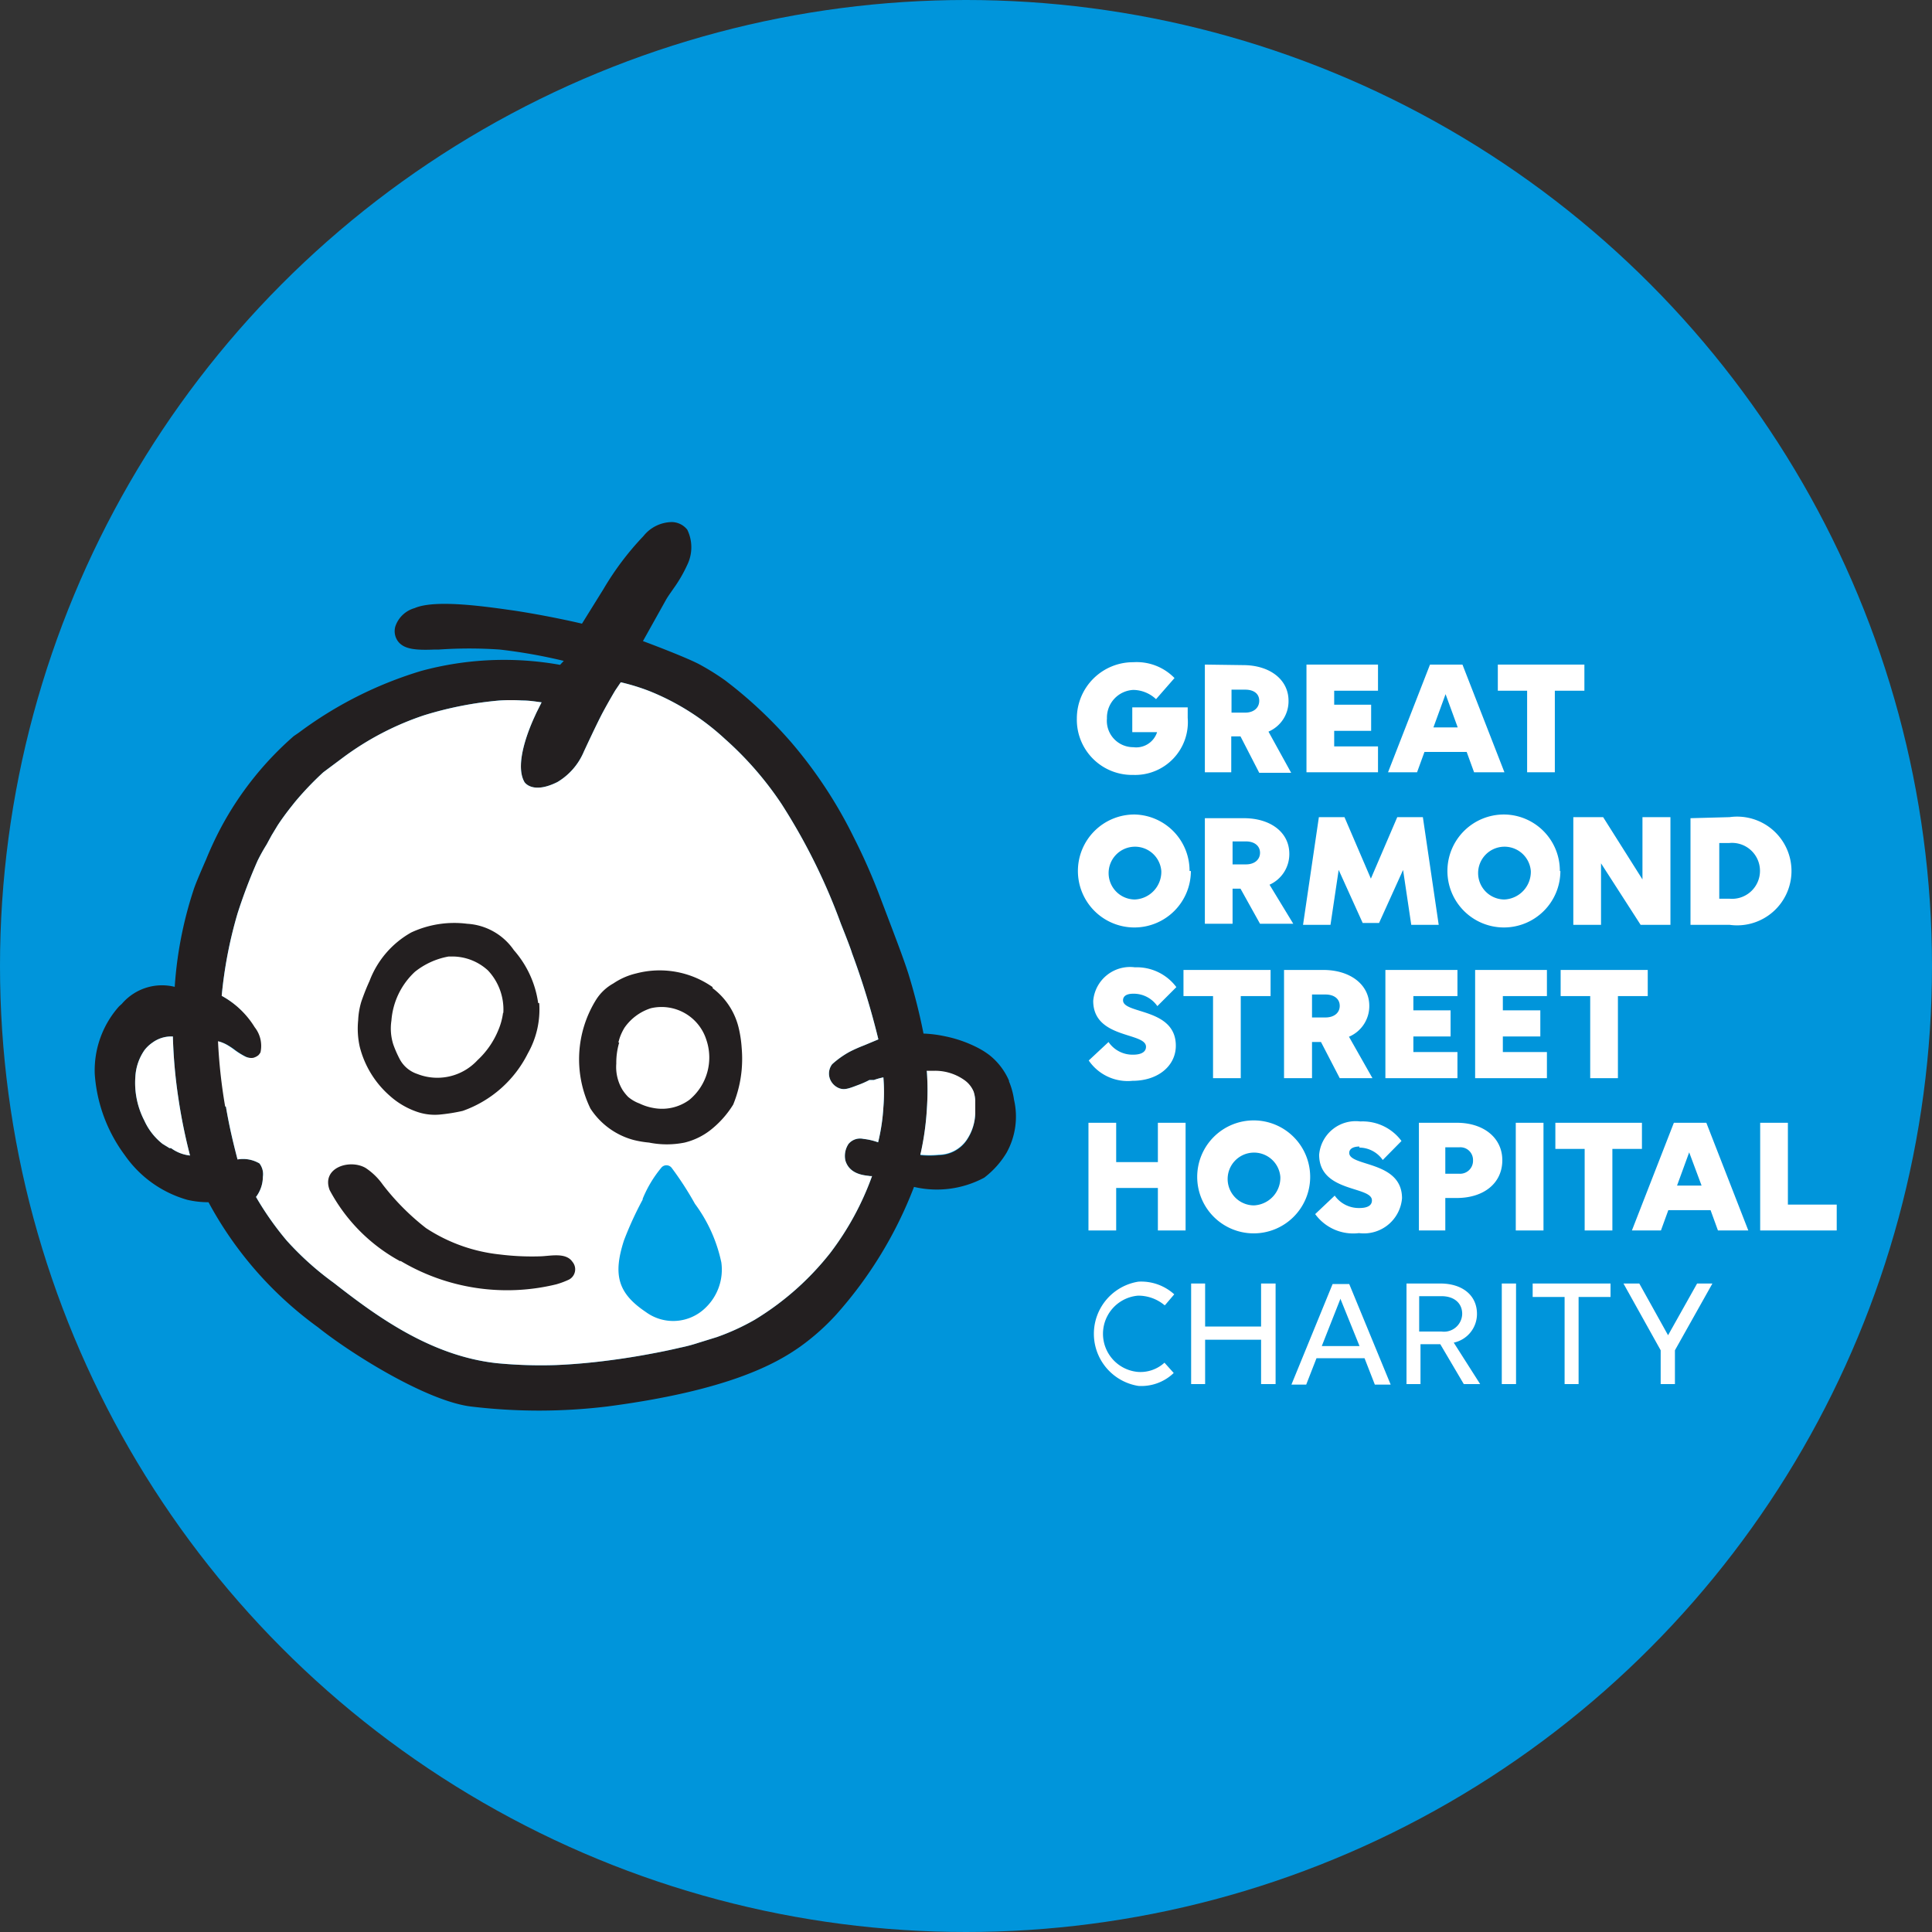 <svg id="Layer_1" data-name="Layer 1" xmlns="http://www.w3.org/2000/svg" viewBox="0 0 73.2 73.2"><rect x="0" y="0" width="73.2" height="73.2" fill="#333333" stroke="none"/><circle cx="36.6" cy="36.6" r="36.6" style="fill:#0095db"/><path d="M7.2,43.78h0a1.47,1.47,0,0,1-.72-.28l-.06,0-.26-.16a2.36,2.36,0,0,1-.69-.88,3.11,3.11,0,0,1-.34-1.68,1.94,1.94,0,0,1,.35-1,1.35,1.35,0,0,1,.3-.28,1.2,1.2,0,0,1,.71-.23h.06a19.08,19.08,0,0,0,.21,2.35,20.7,20.7,0,0,0,.45,2.2Zm2.76.81a.67.67,0,0,0-.13-.51A1.22,1.22,0,0,0,9,43.93c-.16-.61-.32-1.28-.44-2a20.16,20.16,0,0,1-.27-2.47,1.38,1.38,0,0,1,.36.15,2.79,2.79,0,0,1,.28.19,2.8,2.8,0,0,0,.37.23.53.53,0,0,0,.32.06.52.52,0,0,0,.2-.1.49.49,0,0,0,.08-.11,1.14,1.14,0,0,0-.22-.95A3.36,3.36,0,0,0,8.4,37.73,16.49,16.49,0,0,1,9,34.61a20.1,20.1,0,0,1,.76-2A6.84,6.84,0,0,1,10.1,32l.19-.35.23-.38c.27-.41.51-.7.66-.89a11.77,11.77,0,0,1,1.07-1.12l.75-.56a10.94,10.94,0,0,1,3.07-1.6,13.67,13.67,0,0,1,2.86-.56,6.91,6.91,0,0,1,.85,0c.31,0,.56.05.74.07l-.08.16-.12.24-.05.11c-.19.41-.8,1.81-.4,2.51,0,0,.29.48,1.25,0a2.44,2.44,0,0,0,1-1.15s.49-1.06.72-1.49.47-.83.47-.83l.21-.31a8,8,0,0,1,1.1.34A9.33,9.33,0,0,1,27.47,28a12.68,12.68,0,0,1,2.14,2.46A22.88,22.88,0,0,1,31.86,35c.24.6.39,1,.42,1.11a29.34,29.34,0,0,1,1,3.27l-.55.23a5.54,5.54,0,0,0-.54.24,3.48,3.48,0,0,0-.66.47l0,0a.58.58,0,0,0,0,.71.61.61,0,0,0,.29.21c.19.06.35,0,.69-.13a3.38,3.38,0,0,0,.43-.19l.17,0a2.54,2.54,0,0,1,.36-.1,6.88,6.88,0,0,1,0,1.13,7.36,7.36,0,0,1-.2,1.33,2.42,2.42,0,0,0-.56-.13.57.57,0,0,0-.56.19.82.82,0,0,0-.12.63c.17.57.81.56.93.59l.08,0a10.86,10.86,0,0,1-1.59,2.92A10.7,10.7,0,0,1,28.6,50a8.7,8.7,0,0,1-1.44.66l-.71.22a6.05,6.05,0,0,1-.68.18c-.38.09-.77.17-1.21.25-.7.13-1.29.21-1.7.26s-1.06.12-1.81.15a17.41,17.41,0,0,1-2.21-.07c-2.55-.27-4.65-1.84-6.2-3.05A11.32,11.32,0,0,1,10.86,47,11.48,11.48,0,0,1,9.7,45.35a1.28,1.28,0,0,0,.26-.76Zm25.15-4h.28a1.92,1.92,0,0,1,1.16.36,1,1,0,0,1,.34.43,1.28,1.28,0,0,1,.06.33c0,.12,0,.23,0,.42v.07a1.89,1.89,0,0,1-.32,1,1.3,1.3,0,0,1-1.06.57,3.47,3.47,0,0,1-.7,0,10.59,10.59,0,0,0,.25-1.78,10,10,0,0,0,0-1.34Zm3.13.38a2.5,2.5,0,0,0-.76-1,3.08,3.08,0,0,0-.43-.27,4.77,4.77,0,0,0-1.26-.44,4.67,4.67,0,0,0-.8-.1,22.53,22.53,0,0,0-.58-2.29c-.2-.62-.49-1.37-1.06-2.87a22.67,22.67,0,0,0-1-2.27A17.19,17.19,0,0,0,30,28.15,16.68,16.68,0,0,0,27.76,26l-.27-.21a9.23,9.23,0,0,0-.92-.58c-.43-.25-1.91-.81-2.21-.92l.86-1.54c.07-.13.18-.28.29-.44a5.31,5.31,0,0,0,.53-.91,1.52,1.52,0,0,0,0-1.33.76.76,0,0,0-.58-.29,1.4,1.4,0,0,0-1.08.53,10.93,10.93,0,0,0-1.51,2l-.82,1.32c-.2-.05-1.3-.3-2.53-.49h0c-1-.14-3-.45-3.81-.1a1.08,1.08,0,0,0-.73.69.65.65,0,0,0,.1.57c.23.3.66.34,1.39.31h.16a16.89,16.89,0,0,1,2.3,0,20,20,0,0,1,2.43.43l-.14.15a12,12,0,0,0-5.26.23,14.94,14.94,0,0,0-4.64,2.34l-.19.13a12.27,12.27,0,0,0-2.76,3.47,13.1,13.1,0,0,0-.56,1.2c-.25.57-.43,1-.48,1.17a14.84,14.84,0,0,0-.71,3.66,2,2,0,0,0-2,.64l-.11.1a3.65,3.65,0,0,0-.92,2.56,5.82,5.82,0,0,0,1.14,3.08,4.32,4.32,0,0,0,2.37,1.69,3.54,3.54,0,0,0,.8.09,14.09,14.09,0,0,0,4.15,4.74c1.25,1,4.11,2.79,5.79,3a21.52,21.52,0,0,0,5.16,0c4.59-.6,6.4-1.62,7.32-2.27a8.68,8.68,0,0,0,1.36-1.21,15.67,15.67,0,0,0,2.95-4.84,3.8,3.8,0,0,0,2.66-.35,3.36,3.36,0,0,0,.85-.95,2.82,2.82,0,0,0,.28-2,2.85,2.85,0,0,0-.2-.72Z" style="fill:#231f20"/><path d="M8.53,41.92a20.16,20.16,0,0,1-.27-2.47,1.38,1.38,0,0,1,.36.15,2.79,2.79,0,0,1,.28.19,2.8,2.8,0,0,0,.37.23.53.53,0,0,0,.32.06.52.52,0,0,0,.2-.1.49.49,0,0,0,.08-.11,1.14,1.14,0,0,0-.22-.95A3.36,3.36,0,0,0,8.4,37.73,16.49,16.49,0,0,1,9,34.61a20.1,20.1,0,0,1,.76-2A6.84,6.84,0,0,1,10.1,32l.19-.35.23-.38c.27-.41.51-.7.66-.89a11.77,11.77,0,0,1,1.07-1.12l.75-.56a10.94,10.94,0,0,1,3.07-1.6,13.67,13.67,0,0,1,2.86-.56,6.91,6.91,0,0,1,.85,0c.31,0,.56.05.74.07l-.08.16-.12.24-.05.11c-.19.41-.8,1.81-.4,2.51,0,0,.29.48,1.25,0a2.44,2.44,0,0,0,1-1.15s.49-1.06.72-1.49.47-.83.47-.83l.21-.31a8,8,0,0,1,1.1.34A9.33,9.33,0,0,1,27.47,28a12.68,12.68,0,0,1,2.14,2.46A22.88,22.88,0,0,1,31.86,35c.24.6.39,1,.42,1.11a29.34,29.34,0,0,1,1,3.27l-.55.23a5.54,5.54,0,0,0-.54.24,3.48,3.48,0,0,0-.66.47l0,0a.58.58,0,0,0,0,.71.61.61,0,0,0,.29.21c.19.06.35,0,.69-.13a3.38,3.38,0,0,0,.43-.19l.17,0a2.54,2.54,0,0,1,.36-.1,6.88,6.88,0,0,1,0,1.13,7.36,7.36,0,0,1-.2,1.33,2.42,2.42,0,0,0-.56-.13.57.57,0,0,0-.56.19.82.82,0,0,0-.12.63c.17.57.81.56.93.59l.08,0a10.86,10.86,0,0,1-1.59,2.92A10.7,10.7,0,0,1,28.6,50a8.7,8.7,0,0,1-1.44.66l-.71.22a6.05,6.05,0,0,1-.68.18c-.38.09-.77.17-1.21.25-.7.13-1.29.21-1.7.26s-1.06.12-1.81.15a17.41,17.41,0,0,1-2.21-.07c-2.55-.27-4.65-1.84-6.2-3.05A11.32,11.32,0,0,1,10.86,47,11.48,11.48,0,0,1,9.7,45.35a1.28,1.28,0,0,0,.26-.76.67.67,0,0,0-.13-.51A1.22,1.22,0,0,0,9,43.93c-.16-.61-.32-1.28-.44-2" style="fill:#fff"/><path d="M7.2,43.78h0a1.47,1.47,0,0,1-.72-.28l-.06,0-.26-.16a2.36,2.36,0,0,1-.69-.88,3.11,3.11,0,0,1-.34-1.68,1.94,1.94,0,0,1,.35-1,1.35,1.35,0,0,1,.3-.28,1.2,1.2,0,0,1,.71-.23h.06a19.08,19.08,0,0,0,.21,2.35,20.7,20.7,0,0,0,.45,2.2Z" style="fill:#fff"/><path d="M35.11,40.57h.28a1.92,1.92,0,0,1,1.16.36,1,1,0,0,1,.34.43,1.28,1.28,0,0,1,.06.33c0,.12,0,.23,0,.42v.07a1.89,1.89,0,0,1-.32,1,1.3,1.3,0,0,1-1.06.57,3.47,3.47,0,0,1-.7,0,10.59,10.59,0,0,0,.25-1.78,10,10,0,0,0,0-1.34Z" style="fill:#fff"/><path d="M24.35,45.45A13.06,13.06,0,0,0,23.64,47c-.42,1.3-.23,2,.83,2.71a1.75,1.75,0,0,0,2.26-.16,2,2,0,0,0,.6-1.72,5.7,5.7,0,0,0-1-2.22,12.14,12.14,0,0,0-.88-1.36.25.25,0,0,0-.4,0,4.49,4.49,0,0,0-.7,1.17Z" style="fill:#00a0e3"/><path d="M15.17,47.77a7.88,7.88,0,0,0,5.91.89,3.15,3.15,0,0,0,.48-.18.44.44,0,0,0,.13-.67c-.25-.37-.84-.22-1.22-.21a9.8,9.8,0,0,1-1.53-.07,6.29,6.29,0,0,1-2.8-1,9.15,9.15,0,0,1-1.64-1.65,2.44,2.44,0,0,0-.65-.63c-.61-.35-1.68,0-1.36.84a6.58,6.58,0,0,0,2.68,2.7Z" style="fill:#231f20"/><path d="M27,37.4a3.49,3.49,0,0,0-2.89-.52,2.59,2.59,0,0,0-.87.38,1.81,1.81,0,0,0-.65.61A4.27,4.27,0,0,0,22.37,42,2.82,2.82,0,0,0,24,43.19a3.83,3.83,0,0,0,.59.1,3.41,3.41,0,0,0,1.35,0A2.59,2.59,0,0,0,27,42.75a3.69,3.69,0,0,0,.78-.9,4.57,4.57,0,0,0,.32-1.31,4.81,4.81,0,0,0,0-.85A4.49,4.49,0,0,0,28,39a2.65,2.65,0,0,0-1-1.56m-3.57,2.06a2,2,0,0,1,.08-.26,2.1,2.1,0,0,1,.15-.3,1.93,1.93,0,0,1,1-.74,1.78,1.78,0,0,1,2.1,1.19,2.08,2.08,0,0,1-.64,2.28,1.75,1.75,0,0,1-1.36.31,2,2,0,0,1-.53-.17,1.43,1.43,0,0,1-.43-.25,1.71,1.71,0,0,1-.21-.26,1.67,1.67,0,0,1-.24-1,2.71,2.71,0,0,1,.11-.8" style="fill:#231f20"/><path d="M19.06,38.37a2.48,2.48,0,0,1-.18.66,3.21,3.21,0,0,1-.79,1.14,2.07,2.07,0,0,1-2.28.52,1.17,1.17,0,0,1-.68-.59,4.23,4.23,0,0,1-.23-.53,2,2,0,0,1-.07-.9,2.81,2.81,0,0,1,.89-1.85A2.84,2.84,0,0,1,17,36.24h.12a2,2,0,0,1,1.37.53,2.16,2.16,0,0,1,.58,1.61ZM20.39,38a3.84,3.84,0,0,0-.92-2A2.31,2.31,0,0,0,17.7,35a3.86,3.86,0,0,0-2.12.33A3.54,3.54,0,0,0,14,37.17c-.12.26-.22.52-.31.78a2.85,2.85,0,0,0-.12.71,3.17,3.17,0,0,0,.06,1,3.65,3.65,0,0,0,1.13,1.85,3,3,0,0,0,1,.6,2.07,2.07,0,0,0,.89.12,6.77,6.77,0,0,0,.88-.14A4.39,4.39,0,0,0,20,39.91a3.37,3.37,0,0,0,.43-1.9Z" style="fill:#231f20"/><path d="M45,26.8v.4a2,2,0,0,1-2.07,2.16,2.09,2.09,0,0,1-2.13-2.14,2.13,2.13,0,0,1,2.14-2.13,2,2,0,0,1,1.56.6l-.7.8a1.28,1.28,0,0,0-.86-.35,1.05,1.05,0,0,0-1,1.08,1,1,0,0,0,1,1.09.83.83,0,0,0,.9-.57h-.94V26.8Z" style="fill:#fff"/><path d="M46.66,27h.52c.32,0,.53-.18.53-.45s-.21-.42-.53-.42h-.52V27Zm.44-1.8c1,0,1.72.54,1.72,1.35a1.25,1.25,0,0,1-.76,1.17l.86,1.56H47.71L47,27.9h-.35v1.36h-1V25.18Z" style="fill:#fff"/><polygon points="52.21 25.18 52.21 26.17 50.55 26.17 50.55 26.7 51.95 26.7 51.95 27.69 50.55 27.69 50.55 28.28 52.21 28.28 52.21 29.26 49.5 29.26 49.5 25.18 52.21 25.18 52.21 25.18" style="fill:#fff"/><path d="M54.31,27.56h.92l-.46-1.26-.46,1.26Zm-.34.93-.28.77h-1.1l1.59-4.08h1.23L57,29.26H55.85l-.28-.77Z" style="fill:#fff"/><polygon points="58.91 29.26 57.86 29.26 57.86 26.17 56.75 26.17 56.75 25.18 60.03 25.18 60.03 26.17 58.91 26.17 58.91 29.26 58.91 29.26" style="fill:#fff"/><path d="M44,33a1,1,0,1,0-1,1.08A1.05,1.05,0,0,0,44,33Zm1.12,0a2.14,2.14,0,1,1-2.13-2.14A2.13,2.13,0,0,1,45.07,33Z" style="fill:#fff"/><path d="M46.7,32.75h.51c.32,0,.53-.18.53-.44s-.21-.43-.53-.43H46.7v.87ZM47.13,31c1,0,1.72.53,1.72,1.35a1.27,1.27,0,0,1-.75,1.17L49,35H47.74L47,33.67H46.7V35H45.65V31Z" style="fill:#fff"/><polygon points="51.63 34.97 50.72 32.96 50.41 35.04 49.37 35.04 49.97 30.96 50.94 30.96 51.94 33.29 52.94 30.96 53.91 30.96 54.51 35.04 53.47 35.04 53.16 32.96 52.25 34.97 51.63 34.97 51.63 34.97" style="fill:#fff"/><path d="M58,33a1,1,0,1,0-1,1.08A1.05,1.05,0,0,0,58,33Zm1.12,0A2.14,2.14,0,1,1,57,30.86,2.13,2.13,0,0,1,59.1,33Z" style="fill:#fff"/><polygon points="60.66 35.04 59.61 35.04 59.61 30.96 60.74 30.96 62.23 33.32 62.23 30.96 63.29 30.96 63.29 35.04 62.16 35.04 60.66 32.71 60.66 35.04 60.66 35.04" style="fill:#fff"/><path d="M65.13,34.05h.39a1.06,1.06,0,1,0,0-2.11h-.38v2.11Zm.4-3.09a2.06,2.06,0,1,1,0,4.08H64.05V31Z" style="fill:#fff"/><path d="M42.94,37.65c-.27,0-.39.1-.39.25,0,.53,2,.28,2,1.72,0,.76-.67,1.33-1.64,1.33a1.79,1.79,0,0,1-1.66-.77l.75-.7a1.1,1.1,0,0,0,.93.48c.32,0,.49-.11.49-.3,0-.56-2-.29-2-1.74A1.4,1.4,0,0,1,43,36.65a1.87,1.87,0,0,1,1.57.75l-.72.72a1.09,1.09,0,0,0-.89-.47Z" style="fill:#fff"/><polygon points="47.01 40.85 45.96 40.85 45.96 37.74 44.84 37.74 44.84 36.75 48.14 36.75 48.14 37.74 47.01 37.74 47.01 40.85 47.01 40.85" style="fill:#fff"/><path d="M49.71,38.55h.51c.32,0,.54-.17.54-.44s-.22-.43-.54-.43h-.51v.87Zm.43-1.8c1,0,1.74.54,1.74,1.36a1.26,1.26,0,0,1-.77,1.17L52,40.85H50.76l-.71-1.37h-.34v1.37H48.65v-4.1Z" style="fill:#fff"/><polygon points="55.22 36.75 55.22 37.74 53.55 37.74 53.55 38.28 54.96 38.28 54.96 39.27 53.55 39.27 53.55 39.86 55.22 39.86 55.22 40.85 52.49 40.85 52.49 36.75 55.22 36.75 55.22 36.75" style="fill:#fff"/><polygon points="58.61 36.75 58.61 37.74 56.94 37.74 56.94 38.28 58.36 38.28 58.36 39.27 56.94 39.27 56.94 39.86 58.61 39.86 58.61 40.85 55.89 40.85 55.89 36.75 58.61 36.75 58.61 36.75" style="fill:#fff"/><polygon points="61.3 40.85 60.25 40.85 60.25 37.74 59.13 37.74 59.13 36.75 62.43 36.75 62.43 37.74 61.3 37.74 61.3 40.85 61.3 40.85" style="fill:#fff"/><polygon points="42.29 45.01 42.29 46.62 41.24 46.62 41.24 42.54 42.29 42.54 42.29 44.03 43.87 44.03 43.87 42.54 44.92 42.54 44.92 46.62 43.87 46.62 43.87 45.01 42.29 45.01 42.29 45.01" style="fill:#fff"/><path d="M48.51,44.59a1,1,0,1,0-1,1.08,1.05,1.05,0,0,0,1-1.08Zm1.13,0a2.14,2.14,0,1,1-2.14-2.14,2.14,2.14,0,0,1,2.14,2.14Z" style="fill:#fff"/><path d="M51.51,43.44c-.26,0-.39.1-.39.24,0,.53,2,.29,2,1.72a1.45,1.45,0,0,1-1.63,1.32A1.78,1.78,0,0,1,49.83,46l.74-.7a1.12,1.12,0,0,0,.93.47c.32,0,.48-.1.48-.29,0-.55-2-.29-2-1.73a1.39,1.39,0,0,1,1.56-1.26,1.83,1.83,0,0,1,1.56.74l-.71.72a1.09,1.09,0,0,0-.89-.47Z" style="fill:#fff"/><path d="M54.76,44.47h.52a.49.49,0,0,0,.53-.51.48.48,0,0,0-.53-.49h-.52v1Zm.44-1.93c1,0,1.72.56,1.72,1.42s-.69,1.43-1.73,1.43h-.43v1.23h-1V42.54Z" style="fill:#fff"/><polygon points="58.48 42.54 58.48 46.62 57.43 46.62 57.43 42.54 58.48 42.54 58.48 42.54" style="fill:#fff"/><polygon points="61.09 46.62 60.04 46.62 60.04 43.53 58.93 43.53 58.93 42.54 62.21 42.54 62.21 43.53 61.09 43.53 61.09 46.62 61.09 46.62" style="fill:#fff"/><path d="M63.55,44.92h.92L64,43.66l-.46,1.26Zm-.34.93-.28.77h-1.1l1.59-4.08h1.23l1.59,4.08H65.09l-.28-.77Z" style="fill:#fff"/><polygon points="67.74 42.54 67.74 45.64 69.59 45.64 69.59 46.62 66.69 46.62 66.69 42.54 67.74 42.54 67.74 42.54" style="fill:#fff"/><path d="M44.12,49.45a1.55,1.55,0,0,0-1-.36,1.45,1.45,0,0,0,0,2.89,1.35,1.35,0,0,0,1-.35l.35.39a1.77,1.77,0,0,1-1.34.49,2,2,0,0,1,0-3.95,1.86,1.86,0,0,1,1.36.48l-.35.41Z" style="fill:#fff"/><polygon points="47.78 50.76 45.66 50.76 45.66 52.44 45.13 52.44 45.13 48.63 45.66 48.63 45.66 50.26 47.78 50.26 47.78 48.63 48.33 48.63 48.33 52.44 47.78 52.44 47.78 50.76 47.78 50.76" style="fill:#fff"/><path d="M50.79,49.2,50.08,51h1.43l-.72-1.78Zm.91,2.26H49.88l-.39,1h-.56l1.56-3.81h.63l1.57,3.81h-.6l-.39-1Z" style="fill:#fff"/><path d="M53.77,49.11v1.34h.85a.69.69,0,0,0,.78-.67c0-.41-.31-.67-.78-.67Zm-.53-.48h1.33c.84,0,1.39.45,1.39,1.15a1.11,1.11,0,0,1-.88,1.09l1,1.57h-.62l-.89-1.51h-.75v1.51h-.53V48.63Z" style="fill:#fff"/><polygon points="56.9 48.63 57.44 48.63 57.44 52.44 56.9 52.44 56.9 48.63 56.9 48.63" style="fill:#fff"/><polygon points="59.81 49.14 59.81 52.44 59.28 52.44 59.28 49.14 58.07 49.14 58.07 48.63 61.02 48.63 61.02 49.14 59.81 49.14 59.81 49.14" style="fill:#fff"/><polygon points="62.92 51.16 61.51 48.63 62.11 48.63 63.2 50.59 64.3 48.63 64.88 48.63 63.46 51.16 63.46 52.44 62.92 52.44 62.92 51.16 62.92 51.16" style="fill:#fff"/></svg>